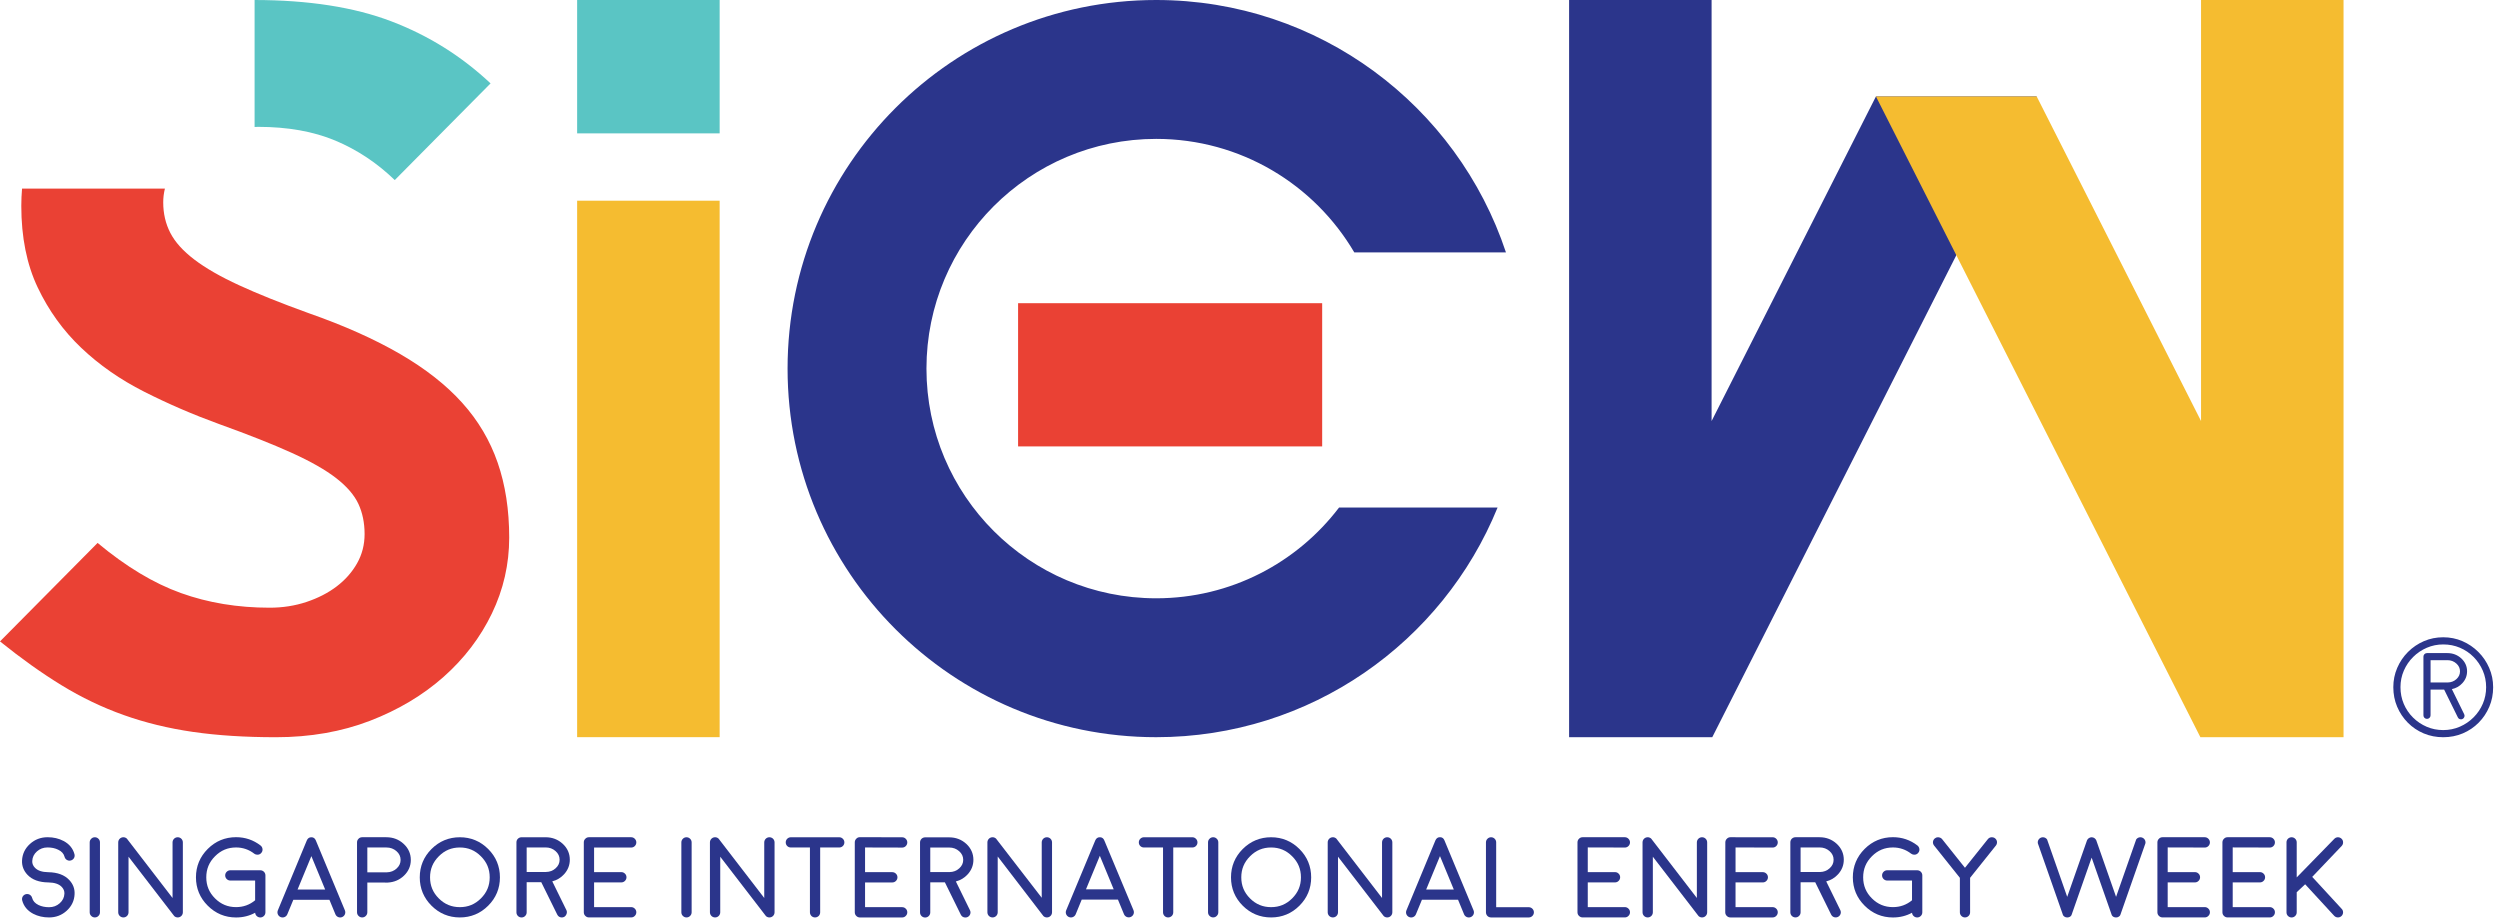 <svg width="252" height="93" viewBox="0 0 252 93" fill="none" xmlns="http://www.w3.org/2000/svg">
  <path d="M133.275 30.562H102.623V44.998H133.275V30.562Z" fill="#EA4134"/>
  <path d="M134.976 51.161C130.749 56.718 124.066 60.308 116.543 60.308C103.753 60.308 93.387 49.944 93.387 37.155C93.387 24.367 103.752 14 116.543 14C125.057 14 132.491 18.598 136.514 25.444H151.801C146.893 10.663 132.967 0 116.542 0C96.021 0 79.387 16.634 79.387 37.155C79.387 57.675 96.021 74.309 116.542 74.309C132.104 74.309 145.426 64.735 150.956 51.16H134.976L134.976 51.161Z" fill="#2B358B"/>
  <path d="M172.597 74.309L205.299 9.726H189.094L172.529 42.442V0H158.165V74.309H172.597Z" fill="#2B358B"/>
  <path d="M221.798 74.309L189.096 9.726H205.3L221.865 42.442V0H236.229V74.309H221.798Z" fill="#F5BC30"/>
  <path d="M25.663 12.801C25.783 12.798 25.9 12.787 26.021 12.787C29.002 12.787 31.595 13.25 33.801 14.172C36.006 15.098 38.005 16.423 39.792 18.151L49.449 8.406C46.529 5.663 43.19 3.575 39.434 2.145C35.699 0.724 31.109 0.008 25.663 0V12.801Z" fill="#5AC5C4"/>
  <path d="M50.164 46.636C49.39 44.401 48.198 42.387 46.587 40.6C44.978 38.811 42.891 37.172 40.328 35.682C37.764 34.193 34.694 32.82 31.119 31.568C28.316 30.556 25.976 29.618 24.099 28.752C22.221 27.888 20.715 27.024 19.582 26.158C18.449 25.295 17.645 24.402 17.169 23.476C16.692 22.552 16.453 21.524 16.453 20.391C16.453 19.922 16.512 19.464 16.622 19.014H2.222C2.176 19.585 2.147 20.161 2.147 20.749C2.147 23.908 2.697 26.652 3.8 28.976C4.904 31.301 6.363 33.327 8.183 35.056C10 36.786 12.116 38.261 14.531 39.483C16.946 40.706 19.463 41.792 22.087 42.746C25.067 43.817 27.512 44.789 29.42 45.652C31.326 46.517 32.818 47.367 33.891 48.2C34.965 49.035 35.708 49.898 36.127 50.793C36.541 51.688 36.751 52.703 36.751 53.835C36.751 54.908 36.498 55.89 35.992 56.785C35.485 57.68 34.799 58.454 33.936 59.111C33.07 59.768 32.058 60.288 30.895 60.676C29.733 61.063 28.495 61.256 27.186 61.256C23.966 61.256 20.984 60.766 18.243 59.781C15.5 58.799 12.7 57.114 9.837 54.727L0 64.654C2.147 66.382 4.217 67.858 6.215 69.08C8.212 70.303 10.296 71.303 12.473 72.077C14.648 72.853 16.974 73.418 19.448 73.777C21.921 74.134 24.708 74.312 27.809 74.312C31.267 74.312 34.427 73.758 37.289 72.659C40.149 71.555 42.622 70.08 44.711 68.231C46.796 66.382 48.421 64.251 49.584 61.835C50.746 59.424 51.328 56.873 51.328 54.191C51.328 51.389 50.939 48.871 50.164 46.636Z" fill="#EA4134"/>
  <path d="M72.541 0H58.175V13.444H72.541V0Z" fill="#5AC5C4"/>
  <path d="M72.54 74.306V73.039V20.23H58.175V73.039V74.306H72.54Z" fill="#F5BC30"/>
  <path d="M4.797 85.423C5.198 85.423 5.557 85.499 5.866 85.652C6.218 85.818 6.428 86.054 6.509 86.37C6.544 86.505 6.626 86.614 6.741 86.68C6.821 86.73 6.907 86.756 6.998 86.756C7.045 86.756 7.093 86.748 7.136 86.736C7.271 86.702 7.38 86.62 7.455 86.499C7.523 86.382 7.542 86.247 7.508 86.11C7.354 85.525 6.982 85.071 6.402 84.768C5.933 84.519 5.393 84.392 4.798 84.392C4.11 84.392 3.512 84.62 3.02 85.069C2.521 85.52 2.252 86.083 2.221 86.74C2.197 87.283 2.381 87.767 2.767 88.176C3.239 88.678 3.94 88.939 4.88 88.949C5.502 88.959 5.953 89.112 6.226 89.404C6.417 89.604 6.505 89.826 6.493 90.082C6.474 90.464 6.321 90.78 6.022 91.046C5.721 91.314 5.369 91.447 4.947 91.447C4.546 91.447 4.187 91.372 3.88 91.225C3.528 91.053 3.317 90.816 3.235 90.499C3.201 90.37 3.121 90.263 2.995 90.183C2.913 90.139 2.827 90.117 2.74 90.117L2.634 90.127L2.61 90.133C2.475 90.166 2.365 90.247 2.286 90.374C2.219 90.498 2.203 90.631 2.237 90.76C2.39 91.345 2.762 91.798 3.344 92.107C3.813 92.353 4.352 92.478 4.947 92.478C5.634 92.478 6.233 92.249 6.725 91.8C7.224 91.346 7.491 90.784 7.518 90.131C7.546 89.588 7.364 89.106 6.976 88.699C6.504 88.197 5.804 87.933 4.863 87.918C4.244 87.91 3.791 87.757 3.518 87.465C3.326 87.265 3.239 87.043 3.251 86.79C3.269 86.407 3.423 86.089 3.722 85.823C4.023 85.555 4.374 85.422 4.797 85.422L4.797 85.423Z" fill="#2B358B"/>
  <path d="M9.56 84.395C9.416 84.395 9.287 84.45 9.199 84.545C9.095 84.643 9.041 84.771 9.041 84.915V91.959C9.041 92.102 9.095 92.229 9.191 92.319C9.288 92.422 9.415 92.478 9.559 92.478C9.703 92.478 9.831 92.422 9.92 92.327C10.024 92.229 10.077 92.102 10.077 91.959V84.915C10.077 84.771 10.023 84.643 9.928 84.553C9.831 84.45 9.703 84.395 9.559 84.395H9.56Z" fill="#2B358B"/>
  <path d="M69.199 84.395C69.055 84.395 68.927 84.45 68.838 84.545C68.734 84.643 68.681 84.771 68.681 84.915V91.959C68.681 92.102 68.735 92.229 68.83 92.319C68.928 92.422 69.055 92.478 69.199 92.478C69.343 92.478 69.471 92.422 69.56 92.327C69.663 92.229 69.717 92.102 69.717 91.959V84.915C69.717 84.771 69.663 84.643 69.568 84.553C69.471 84.45 69.343 84.395 69.199 84.395Z" fill="#2B358B"/>
  <path d="M84.593 84.395H79.72C79.579 84.395 79.451 84.45 79.35 84.549C79.253 84.647 79.202 84.773 79.202 84.914C79.202 85.055 79.253 85.183 79.354 85.282C79.456 85.379 79.579 85.427 79.72 85.427H81.641V91.959C81.641 92.097 81.691 92.223 81.793 92.332C81.894 92.427 82.018 92.478 82.155 92.478C82.293 92.478 82.42 92.427 82.529 92.324C82.624 92.224 82.673 92.097 82.673 91.959V85.427H84.594C84.735 85.427 84.861 85.377 84.955 85.283C85.059 85.185 85.113 85.057 85.113 84.915C85.113 84.773 85.059 84.645 84.963 84.553C84.865 84.45 84.737 84.395 84.594 84.395H84.593Z" fill="#2B358B"/>
  <path d="M90.937 85.437C91.078 85.437 91.203 85.384 91.3 85.287C91.401 85.186 91.455 85.058 91.455 84.917C91.455 84.78 91.402 84.654 91.305 84.556C91.207 84.452 91.079 84.398 90.938 84.398L86.665 84.388C86.532 84.388 86.41 84.442 86.319 84.538C86.216 84.636 86.162 84.763 86.162 84.907V91.961C86.162 92.105 86.217 92.233 86.312 92.323C86.41 92.426 86.537 92.48 86.68 92.48H90.937C91.079 92.48 91.207 92.425 91.296 92.329C91.401 92.231 91.455 92.103 91.455 91.961C91.455 91.819 91.401 91.691 91.305 91.6C91.207 91.496 91.079 91.442 90.937 91.442H87.198V88.951H89.944C90.087 88.951 90.214 88.896 90.306 88.801C90.409 88.703 90.463 88.575 90.463 88.433C90.463 88.289 90.408 88.162 90.313 88.072C90.214 87.968 90.087 87.914 89.944 87.914H87.198V85.426L90.937 85.436V85.437Z" fill="#2B358B"/>
  <path d="M63.623 85.433C63.763 85.433 63.889 85.38 63.987 85.283C64.088 85.181 64.141 85.054 64.141 84.913C64.141 84.775 64.088 84.65 63.991 84.552C63.892 84.448 63.765 84.393 63.623 84.393H59.351C59.218 84.393 59.096 84.448 59.004 84.544C58.902 84.641 58.848 84.758 58.848 84.902V91.957C58.848 92.101 58.902 92.228 58.997 92.318C59.096 92.422 59.223 92.476 59.366 92.476H63.623C63.765 92.476 63.892 92.421 63.983 92.325C64.087 92.226 64.141 92.099 64.141 91.957C64.141 91.814 64.086 91.687 63.991 91.595C63.892 91.492 63.765 91.437 63.623 91.437H59.884V88.946H62.63C62.772 88.946 62.9 88.892 62.991 88.797C63.095 88.699 63.149 88.571 63.149 88.429C63.149 88.285 63.094 88.157 62.999 88.067C62.9 87.964 62.773 87.91 62.63 87.91H59.884V85.43L63.623 85.431V85.433Z" fill="#2B358B"/>
  <path d="M38.952 84.392H36.508C36.364 84.392 36.237 84.445 36.147 84.54C36.043 84.638 35.988 84.766 35.988 84.91V91.96C35.988 92.102 36.043 92.229 36.138 92.321C36.237 92.425 36.364 92.478 36.507 92.478C36.65 92.478 36.777 92.424 36.868 92.328C36.972 92.229 37.027 92.102 37.027 91.96V88.962L38.758 88.96L38.812 88.963L38.975 88.966L39.04 88.965L39.092 88.963C39.731 88.927 40.281 88.691 40.73 88.257C41.182 87.818 41.411 87.286 41.411 86.681C41.411 86.05 41.168 85.505 40.689 85.063C40.21 84.618 39.625 84.394 38.951 84.394L38.952 84.392ZM37.027 85.427H38.952C39.353 85.427 39.685 85.551 39.969 85.803C40.246 86.047 40.38 86.334 40.38 86.68C40.38 87.017 40.248 87.301 39.978 87.547C39.705 87.794 39.383 87.92 38.996 87.93H37.028L37.027 85.427Z" fill="#2B358B"/>
  <path d="M46.353 84.395C45.243 84.395 44.282 84.794 43.496 85.58C42.711 86.364 42.312 87.326 42.312 88.438C42.312 89.549 42.711 90.511 43.496 91.294C44.282 92.08 45.243 92.478 46.353 92.478C47.462 92.478 48.423 92.08 49.209 91.294C49.995 90.51 50.393 89.548 50.393 88.438C50.393 87.327 49.995 86.364 49.209 85.58C48.423 84.795 47.462 84.395 46.353 84.395ZM46.353 91.44C45.516 91.44 44.821 91.151 44.229 90.559C43.637 89.968 43.349 89.273 43.349 88.437C43.349 87.6 43.637 86.907 44.231 86.314C44.822 85.717 45.517 85.427 46.353 85.427C47.19 85.427 47.883 85.717 48.477 86.314C49.072 86.906 49.362 87.602 49.362 88.437C49.362 89.271 49.072 89.967 48.477 90.559C47.884 91.151 47.189 91.44 46.353 91.44Z" fill="#2B358B"/>
  <path d="M26.236 87.722H23.223C23.082 87.722 22.954 87.775 22.857 87.872C22.754 87.97 22.699 88.098 22.699 88.24C22.699 88.382 22.752 88.51 22.857 88.613C22.96 88.71 23.083 88.759 23.223 88.759H25.717V90.748C25.171 91.204 24.526 91.437 23.797 91.437C22.96 91.437 22.267 91.148 21.673 90.556C21.081 89.965 20.793 89.27 20.793 88.434C20.793 87.597 21.081 86.903 21.675 86.31C22.267 85.715 22.962 85.424 23.797 85.424C24.475 85.424 25.091 85.635 25.631 86.052C25.72 86.118 25.818 86.152 25.98 86.152H26.007C26.149 86.137 26.27 86.067 26.352 85.957C26.445 85.844 26.481 85.706 26.459 85.567C26.442 85.432 26.374 85.313 26.26 85.223C25.54 84.669 24.712 84.388 23.797 84.388C22.687 84.388 21.725 84.786 20.941 85.572C20.152 86.36 19.752 87.324 19.752 88.434C19.752 89.545 20.151 90.508 20.939 91.291C21.726 92.08 22.686 92.481 23.797 92.481C24.494 92.481 25.139 92.321 25.719 92.004C25.729 92.127 25.779 92.237 25.867 92.326C25.968 92.426 26.096 92.48 26.237 92.48C26.378 92.48 26.505 92.425 26.606 92.326C26.703 92.228 26.755 92.102 26.755 91.961V88.24C26.755 88.1 26.703 87.974 26.606 87.876C26.505 87.775 26.378 87.723 26.237 87.723L26.236 87.722Z" fill="#2B358B"/>
  <path d="M57.437 86.661C57.437 86.034 57.196 85.493 56.719 85.052C56.243 84.616 55.665 84.395 54.999 84.395H52.57C52.435 84.395 52.31 84.445 52.206 84.543C52.108 84.641 52.057 84.767 52.057 84.908V91.967C52.057 92.102 52.106 92.227 52.209 92.334C52.309 92.429 52.433 92.48 52.57 92.48C52.712 92.48 52.838 92.429 52.934 92.331C53.035 92.23 53.088 92.105 53.088 91.967V88.926H54.56L56.17 92.191C56.26 92.376 56.424 92.48 56.632 92.48C56.712 92.48 56.788 92.461 56.858 92.427C56.982 92.366 57.063 92.25 57.111 92.118C57.156 91.986 57.154 91.864 57.093 91.74L55.669 88.84C56.132 88.721 56.528 88.485 56.849 88.135C57.24 87.712 57.437 87.216 57.437 86.661ZM56.012 87.519C55.743 87.764 55.423 87.889 55.036 87.895H53.088V85.422H54.998C55.395 85.422 55.723 85.544 56.004 85.795C56.276 86.038 56.409 86.321 56.409 86.662C56.409 86.995 56.279 87.277 56.011 87.519L56.012 87.519Z" fill="#2B358B"/>
  <path d="M222.241 85.433C222.382 85.433 222.507 85.38 222.605 85.283C222.706 85.181 222.759 85.054 222.759 84.913C222.759 84.775 222.705 84.65 222.609 84.552C222.51 84.448 222.383 84.393 222.241 84.393H217.969C217.836 84.393 217.714 84.448 217.623 84.544C217.52 84.641 217.466 84.768 217.466 84.912V91.957C217.466 92.101 217.52 92.228 217.615 92.318C217.714 92.422 217.841 92.476 217.984 92.476H222.241C222.383 92.476 222.51 92.421 222.601 92.325C222.705 92.226 222.76 92.099 222.76 91.957C222.76 91.814 222.705 91.687 222.609 91.595C222.511 91.492 222.384 91.437 222.241 91.437H218.503V88.946H221.249C221.392 88.946 221.519 88.892 221.61 88.797C221.714 88.699 221.768 88.571 221.768 88.429C221.768 88.285 221.713 88.157 221.618 88.067C221.52 87.964 221.392 87.91 221.249 87.91H218.504V85.421L222.242 85.431L222.241 85.433Z" fill="#2B358B"/>
  <path d="M185.855 86.663C185.855 86.035 185.614 85.493 185.136 85.051C184.66 84.615 184.08 84.393 183.413 84.393H180.981C180.845 84.393 180.72 84.443 180.616 84.541C180.519 84.639 180.467 84.766 180.467 84.906V91.963C180.467 92.097 180.517 92.222 180.619 92.329C180.719 92.424 180.844 92.476 180.981 92.476C181.123 92.476 181.249 92.424 181.345 92.326C181.446 92.226 181.5 92.1 181.5 91.963V88.931H182.974L184.578 92.187C184.668 92.372 184.832 92.476 185.04 92.476C185.121 92.476 185.198 92.457 185.267 92.423C185.391 92.362 185.481 92.26 185.528 92.127C185.573 91.995 185.564 91.859 185.501 91.735L184.084 88.845C184.547 88.726 184.944 88.489 185.265 88.138C185.656 87.715 185.854 87.218 185.854 86.662L185.855 86.663ZM184.428 87.522C184.159 87.769 183.838 87.893 183.451 87.899H181.5V85.422H183.413C183.811 85.422 184.139 85.544 184.421 85.795C184.694 86.038 184.827 86.322 184.827 86.663C184.827 86.997 184.697 87.279 184.428 87.522Z" fill="#2B358B"/>
  <path d="M178.681 85.434C178.822 85.434 178.947 85.382 179.045 85.285C179.146 85.183 179.199 85.056 179.199 84.915C179.199 84.777 179.146 84.652 179.049 84.553C178.951 84.45 178.823 84.395 178.681 84.395L174.416 84.393C174.283 84.393 174.161 84.448 174.07 84.544C173.967 84.641 173.913 84.768 173.913 84.912L173.905 91.959C173.905 92.103 173.96 92.23 174.055 92.32C174.153 92.424 174.281 92.478 174.423 92.478H178.68C178.823 92.478 178.95 92.423 179.041 92.327C179.145 92.228 179.199 92.101 179.199 91.959C179.199 91.817 179.145 91.689 179.049 91.597C178.951 91.494 178.823 91.439 178.681 91.439H174.942V88.948H177.688C177.831 88.948 177.958 88.894 178.05 88.799C178.153 88.701 178.208 88.573 178.208 88.431C178.208 88.287 178.153 88.159 178.058 88.069C177.959 87.966 177.832 87.912 177.689 87.912H174.943V85.423L178.681 85.433L178.681 85.434Z" fill="#2B358B"/>
  <path d="M193.25 87.722H190.237C190.095 87.722 189.967 87.775 189.871 87.872C189.767 87.97 189.713 88.098 189.713 88.24C189.713 88.382 189.766 88.51 189.871 88.613C189.973 88.71 190.097 88.759 190.237 88.759H192.731V90.748C192.185 91.204 191.539 91.437 190.81 91.437C189.974 91.437 189.28 91.148 188.687 90.556C188.095 89.965 187.807 89.27 187.807 88.434C187.807 87.597 188.095 86.903 188.688 86.31C189.28 85.715 189.975 85.424 190.811 85.424C191.489 85.424 192.105 85.635 192.645 86.052C192.734 86.118 192.832 86.152 192.993 86.152H193.021C193.164 86.137 193.284 86.067 193.366 85.957C193.459 85.844 193.495 85.706 193.473 85.567C193.455 85.432 193.387 85.313 193.274 85.223C192.554 84.669 191.725 84.388 190.811 84.388C189.701 84.388 188.739 84.786 187.954 85.572C187.166 86.36 186.766 87.324 186.766 88.434C186.766 89.545 187.165 90.508 187.954 91.291C188.74 92.08 189.701 92.481 190.812 92.481C191.509 92.481 192.154 92.321 192.734 92.004C192.743 92.127 192.793 92.237 192.881 92.326C192.982 92.426 193.11 92.48 193.251 92.48C193.392 92.48 193.52 92.425 193.62 92.326C193.718 92.228 193.769 92.102 193.769 91.961V88.24C193.769 88.1 193.718 87.974 193.62 87.876C193.52 87.775 193.392 87.723 193.251 87.723L193.25 87.722Z" fill="#2B358B"/>
  <path d="M228.796 85.433C228.937 85.433 229.062 85.38 229.159 85.283C229.261 85.181 229.313 85.054 229.313 84.913C229.313 84.775 229.261 84.65 229.164 84.552C229.065 84.448 228.938 84.393 228.796 84.393H224.524C224.39 84.393 224.267 84.448 224.178 84.544C224.074 84.641 224.02 84.768 224.02 84.912V91.957C224.02 92.101 224.074 92.228 224.169 92.318C224.267 92.422 224.395 92.476 224.539 92.476H228.796C228.939 92.476 229.065 92.421 229.155 92.325C229.259 92.226 229.313 92.099 229.313 91.957C229.313 91.814 229.258 91.687 229.163 91.595C229.065 91.492 228.937 91.437 228.795 91.437H225.057V88.946H227.802C227.945 88.946 228.072 88.892 228.164 88.797C228.268 88.699 228.322 88.571 228.322 88.429C228.322 88.285 228.266 88.157 228.172 88.067C228.073 87.964 227.945 87.91 227.803 87.91H225.057V85.421L228.796 85.431V85.433Z" fill="#2B358B"/>
  <path d="M200.747 84.395C200.739 84.395 200.732 84.397 200.725 84.397C200.586 84.409 200.464 84.475 200.375 84.587L198.068 87.473L195.767 84.587C195.676 84.475 195.553 84.409 195.352 84.393C195.238 84.393 195.133 84.43 195.04 84.504C194.929 84.592 194.861 84.711 194.842 84.856C194.832 84.994 194.87 85.123 194.955 85.23L197.555 88.484V91.959C197.555 92.1 197.606 92.225 197.703 92.323C197.804 92.424 197.93 92.478 198.068 92.478C198.209 92.478 198.337 92.423 198.439 92.321C198.536 92.224 198.586 92.1 198.586 91.959V88.484L201.187 85.23C201.271 85.123 201.309 84.994 201.297 84.847C201.28 84.711 201.214 84.592 201.101 84.502C201.012 84.433 200.911 84.395 200.747 84.395L200.747 84.395Z" fill="#2B358B"/>
  <path d="M163.785 85.433C163.925 85.433 164.051 85.38 164.149 85.283C164.25 85.181 164.304 85.054 164.304 84.913C164.304 84.775 164.249 84.65 164.153 84.552C164.054 84.448 163.927 84.393 163.786 84.393H159.512C159.38 84.393 159.258 84.448 159.166 84.544C159.064 84.641 159.01 84.768 159.01 84.912V91.957C159.01 92.101 159.064 92.228 159.159 92.318C159.258 92.422 159.385 92.476 159.527 92.476H163.784C163.927 92.476 164.054 92.421 164.145 92.325C164.249 92.226 164.304 92.099 164.304 91.957C164.304 91.814 164.249 91.687 164.153 91.595C164.054 91.492 163.927 91.437 163.785 91.437H160.047V88.946H162.792C162.934 88.946 163.062 88.892 163.153 88.797C163.257 88.699 163.311 88.571 163.311 88.429C163.311 88.285 163.256 88.157 163.161 88.067C163.063 87.964 162.936 87.91 162.792 87.91H160.047V85.421L163.785 85.431V85.433Z" fill="#2B358B"/>
  <path d="M236.038 91.609L233.072 88.389L236.045 85.269C236.14 85.165 236.188 85.037 236.183 84.903C236.183 84.762 236.128 84.637 236.025 84.54C235.924 84.445 235.798 84.395 235.651 84.395H235.651C235.514 84.401 235.392 84.457 235.296 84.558L231.509 88.442V84.91C231.509 84.772 231.456 84.645 231.355 84.545C231.258 84.447 231.132 84.395 230.99 84.395C230.855 84.395 230.73 84.447 230.623 84.548C230.526 84.65 230.479 84.771 230.479 84.91V91.962C230.479 92.104 230.528 92.23 230.626 92.327C230.727 92.428 230.853 92.481 230.99 92.481C231.134 92.481 231.261 92.426 231.352 92.331C231.456 92.233 231.509 92.106 231.509 91.961V89.934L232.359 89.135L235.295 92.323C235.396 92.423 235.524 92.477 235.665 92.477C235.801 92.477 235.922 92.428 236.02 92.338C236.122 92.241 236.178 92.115 236.183 91.968C236.183 91.825 236.131 91.7 236.038 91.609V91.609Z" fill="#2B358B"/>
  <path d="M120.184 84.395H115.311C115.17 84.395 115.042 84.45 114.941 84.549C114.843 84.647 114.793 84.773 114.793 84.914C114.793 85.055 114.844 85.183 114.945 85.282C115.047 85.379 115.17 85.427 115.312 85.427H117.233V91.959C117.233 92.097 117.282 92.223 117.385 92.332C117.485 92.427 117.609 92.478 117.746 92.478C117.885 92.478 118.012 92.427 118.121 92.324C118.215 92.224 118.264 92.097 118.264 91.959V85.427H120.185C120.327 85.427 120.453 85.377 120.546 85.283C120.65 85.185 120.705 85.057 120.705 84.915C120.705 84.773 120.65 84.645 120.554 84.553C120.456 84.45 120.329 84.395 120.186 84.395H120.184Z" fill="#2B358B"/>
  <path d="M98.119 86.67C98.119 86.043 97.877 85.502 97.402 85.061C96.925 84.625 96.347 84.405 95.68 84.405H93.253C93.117 84.405 92.992 84.454 92.889 84.552C92.791 84.651 92.739 84.776 92.739 84.917V91.973C92.739 92.108 92.788 92.233 92.891 92.34C92.992 92.435 93.116 92.486 93.253 92.486C93.394 92.486 93.52 92.435 93.617 92.337C93.718 92.237 93.771 92.111 93.771 91.973V88.936H95.243L96.849 92.198C96.939 92.383 97.103 92.486 97.311 92.486C97.391 92.486 97.468 92.468 97.538 92.434C97.662 92.373 97.752 92.271 97.798 92.139C97.844 92.007 97.834 91.871 97.771 91.747L96.352 88.851C96.813 88.732 97.21 88.496 97.531 88.145C97.921 87.723 98.119 87.227 98.119 86.672V86.67ZM96.694 87.528C96.427 87.774 96.106 87.898 95.719 87.905H93.771V85.431H95.68C96.078 85.431 96.406 85.553 96.687 85.805C96.959 86.047 97.092 86.331 97.092 86.671C97.092 87.004 96.962 87.286 96.694 87.529L96.694 87.528Z" fill="#2B358B"/>
  <path d="M154.098 91.446H150.815V84.913C150.815 84.774 150.764 84.648 150.667 84.549C150.566 84.448 150.44 84.395 150.302 84.395C150.161 84.395 150.033 84.448 149.934 84.549C149.836 84.647 149.784 84.773 149.784 84.913V91.959C149.784 92.098 149.834 92.224 149.936 92.333C150.037 92.428 150.163 92.479 150.302 92.479H154.099C154.239 92.479 154.365 92.426 154.463 92.329C154.564 92.228 154.617 92.1 154.617 91.959C154.617 91.822 154.564 91.696 154.461 91.595C154.364 91.498 154.238 91.447 154.099 91.447L154.098 91.446Z" fill="#2B358B"/>
  <path d="M122.287 84.393C122.143 84.393 122.014 84.448 121.926 84.543C121.822 84.641 121.769 84.769 121.769 84.913V91.957C121.769 92.1 121.823 92.227 121.918 92.317C122.016 92.42 122.143 92.476 122.287 92.476C122.431 92.476 122.558 92.42 122.648 92.325C122.751 92.227 122.805 92.1 122.805 91.957V84.913C122.805 84.769 122.751 84.641 122.656 84.552C122.559 84.448 122.431 84.393 122.287 84.393Z" fill="#2B358B"/>
  <path d="M128.126 84.395C127.016 84.395 126.055 84.794 125.268 85.58C124.483 86.364 124.085 87.326 124.085 88.438C124.085 89.549 124.483 90.511 125.268 91.294C126.055 92.08 127.016 92.478 128.126 92.478C129.236 92.478 130.197 92.08 130.983 91.294C131.768 90.51 132.166 89.548 132.166 88.438C132.166 87.327 131.768 86.364 130.983 85.58C130.196 84.795 129.235 84.395 128.126 84.395ZM128.126 91.44C127.289 91.44 126.594 91.151 126.002 90.559C125.41 89.968 125.122 89.273 125.122 88.437C125.122 87.6 125.41 86.907 126.004 86.314C126.596 85.717 127.29 85.427 128.126 85.427C128.963 85.427 129.656 85.717 130.25 86.314C130.845 86.906 131.135 87.602 131.135 88.437C131.135 89.271 130.845 89.967 130.25 90.559C129.657 91.151 128.963 91.44 128.126 91.44H128.126Z" fill="#2B358B"/>
  <path d="M34.767 91.765L31.834 84.712C31.75 84.507 31.595 84.39 31.386 84.396C31.177 84.39 31.013 84.507 30.928 84.712L28.006 91.765C27.897 92.029 28.022 92.332 28.287 92.441C28.551 92.55 28.853 92.425 28.962 92.161L29.568 90.697H33.205L33.81 92.161C33.919 92.425 34.222 92.55 34.486 92.441C34.751 92.332 34.875 92.03 34.767 91.766V91.765ZM29.995 89.662L31.386 86.299L32.776 89.662H29.995Z" fill="#2B358B"/>
  <path d="M148.535 91.766L145.599 84.706C145.515 84.501 145.36 84.384 145.15 84.39C144.942 84.384 144.776 84.501 144.692 84.706L141.767 91.766C141.657 92.03 141.783 92.333 142.048 92.442C142.312 92.551 142.615 92.426 142.725 92.161L143.331 90.695H146.971L147.577 92.161C147.686 92.425 147.989 92.551 148.254 92.441C148.519 92.332 148.644 92.03 148.535 91.766ZM143.759 89.662L145.15 86.295L146.543 89.662H143.759Z" fill="#2B358B"/>
  <path d="M114.258 91.753L111.313 84.711C111.228 84.506 111.073 84.388 110.864 84.394C110.654 84.388 110.489 84.506 110.404 84.711L107.471 91.76C107.36 92.026 107.487 92.33 107.752 92.439C108.017 92.549 108.32 92.423 108.431 92.157L109.038 90.68H112.689L113.297 92.15C113.407 92.416 113.71 92.542 113.975 92.431C114.241 92.323 114.367 92.019 114.257 91.754L114.258 91.753ZM109.468 89.643L110.864 86.266L112.261 89.643H109.468H109.468Z" fill="#2B358B"/>
  <path d="M17.914 84.394C17.625 84.394 17.393 84.627 17.393 84.913V90.517L12.789 84.534C12.697 84.448 12.575 84.393 12.438 84.393C12.149 84.393 11.917 84.626 11.917 84.912V91.96C11.917 92.248 12.149 92.478 12.438 92.478C12.723 92.478 12.955 92.248 12.956 91.96V86.357L17.566 92.343C17.658 92.426 17.779 92.478 17.914 92.478C18.2 92.478 18.432 92.248 18.432 91.96V84.912C18.432 84.625 18.2 84.394 17.914 84.394Z" fill="#2B358B"/>
  <path d="M77.557 84.394C77.269 84.394 77.036 84.627 77.036 84.913V90.517L72.433 84.534C72.341 84.448 72.218 84.393 72.081 84.393C71.793 84.393 71.561 84.626 71.561 84.912V91.96C71.561 92.248 71.793 92.478 72.081 92.478C72.367 92.478 72.599 92.248 72.6 91.96V86.357L77.209 92.343C77.301 92.426 77.423 92.478 77.557 92.478C77.844 92.478 78.075 92.248 78.075 91.96V84.912C78.075 84.625 77.844 84.394 77.557 84.394Z" fill="#2B358B"/>
  <path d="M105.527 84.394C105.239 84.394 105.006 84.627 105.006 84.913V90.495L100.403 84.534C100.31 84.448 100.188 84.393 100.051 84.393C99.763 84.393 99.53 84.626 99.53 84.912V91.959C99.53 92.247 99.763 92.478 100.051 92.478C100.337 92.478 100.569 92.247 100.569 91.959V86.335L105.179 92.343C105.271 92.426 105.393 92.478 105.527 92.478C105.814 92.478 106.045 92.247 106.045 91.959V84.912C106.045 84.625 105.813 84.394 105.527 84.394Z" fill="#2B358B"/>
  <path d="M139.83 84.394C139.541 84.394 139.309 84.627 139.309 84.913V90.517L134.705 84.534C134.613 84.448 134.491 84.393 134.354 84.393C134.066 84.393 133.833 84.626 133.833 84.912V91.96C133.833 92.248 134.066 92.478 134.354 92.478C134.64 92.478 134.871 92.248 134.872 91.96V86.357L139.482 92.343C139.574 92.426 139.695 92.478 139.83 92.478C140.117 92.478 140.348 92.248 140.348 91.96V84.912C140.348 84.625 140.116 84.394 139.83 84.394Z" fill="#2B358B"/>
  <path d="M171.565 84.394C171.277 84.394 171.044 84.627 171.044 84.913V90.517L166.441 84.534C166.348 84.448 166.226 84.393 166.089 84.393C165.801 84.393 165.568 84.626 165.568 84.912V91.96C165.568 92.248 165.801 92.478 166.089 92.478C166.375 92.478 166.607 92.248 166.607 91.96V86.357L171.217 92.343C171.309 92.426 171.431 92.478 171.565 92.478C171.852 92.478 172.083 92.248 172.083 91.96V84.912C172.083 84.625 171.851 84.394 171.565 84.394Z" fill="#2B358B"/>
  <path d="M215.749 84.395C215.574 84.395 215.422 84.482 215.329 84.614L213.3 90.403L211.299 84.69H211.298C211.216 84.521 211.046 84.401 210.845 84.396C210.845 84.396 210.84 84.396 210.838 84.396C210.835 84.396 210.833 84.396 210.83 84.396C210.63 84.402 210.459 84.522 210.377 84.691H210.376L208.375 90.403L206.346 84.615C206.253 84.483 206.101 84.396 205.926 84.396C205.638 84.396 205.406 84.628 205.406 84.914C205.406 84.949 205.411 84.983 205.418 85.017L207.942 92.22C207.947 92.23 207.952 92.24 207.957 92.25C207.969 92.272 207.983 92.293 207.999 92.313C208.006 92.322 208.013 92.329 208.018 92.335C208.076 92.391 208.147 92.434 208.226 92.458C208.227 92.458 208.229 92.459 208.23 92.46C208.236 92.462 208.242 92.463 208.248 92.464C208.29 92.474 208.335 92.48 208.381 92.48C208.476 92.48 208.563 92.457 208.636 92.416C208.648 92.41 208.659 92.403 208.67 92.396C208.672 92.396 208.672 92.394 208.674 92.394C208.733 92.354 208.779 92.302 208.807 92.243L208.831 92.175L210.837 86.45L212.843 92.175L212.867 92.243C212.895 92.302 212.941 92.354 213 92.394C213.001 92.394 213.002 92.395 213.003 92.396C213.014 92.403 213.025 92.41 213.037 92.416C213.11 92.457 213.199 92.48 213.293 92.48C213.339 92.48 213.383 92.475 213.425 92.464C213.431 92.463 213.437 92.461 213.443 92.46C213.445 92.46 213.446 92.459 213.447 92.458C213.526 92.434 213.597 92.391 213.655 92.335C213.661 92.33 213.668 92.322 213.674 92.313C213.69 92.293 213.704 92.272 213.716 92.25C213.721 92.24 213.726 92.23 213.731 92.22L216.255 85.017C216.261 84.983 216.267 84.949 216.267 84.914C216.267 84.628 216.035 84.396 215.747 84.396L215.749 84.395Z" fill="#2B358B"/>
  <path d="M250.911 67.325C250.646 66.716 250.281 66.18 249.817 65.717C249.354 65.253 248.82 64.891 248.215 64.629C247.61 64.368 246.964 64.237 246.278 64.237C245.583 64.237 244.933 64.368 244.329 64.629C243.724 64.891 243.19 65.253 242.726 65.717C242.263 66.18 241.901 66.716 241.639 67.325C241.378 67.934 241.246 68.582 241.246 69.269C241.246 69.972 241.375 70.629 241.632 71.237C241.89 71.846 242.248 72.382 242.706 72.846C243.165 73.309 243.7 73.669 244.309 73.927C244.918 74.184 245.575 74.312 246.277 74.312C246.98 74.312 247.637 74.184 248.246 73.927C248.855 73.669 249.389 73.309 249.848 72.846C250.307 72.382 250.666 71.846 250.923 71.237C251.181 70.629 251.309 69.972 251.309 69.269C251.309 68.582 251.176 67.934 250.91 67.325H250.911ZM250.268 70.935C250.045 71.454 249.734 71.913 249.335 72.311C248.936 72.71 248.475 73.024 247.952 73.251C247.428 73.478 246.87 73.592 246.278 73.592C245.686 73.592 245.131 73.481 244.612 73.258C244.093 73.035 243.635 72.727 243.235 72.332C242.837 71.937 242.525 71.478 242.302 70.955C242.079 70.432 241.968 69.87 241.968 69.269C241.968 68.677 242.081 68.119 242.309 67.596C242.537 67.073 242.849 66.614 243.249 66.22C243.647 65.824 244.106 65.516 244.625 65.293C245.144 65.07 245.695 64.959 246.278 64.959C246.879 64.959 247.441 65.07 247.964 65.293C248.487 65.516 248.946 65.827 249.341 66.226C249.736 66.625 250.044 67.085 250.267 67.603C250.49 68.123 250.602 68.677 250.602 69.269C250.602 69.861 250.49 70.417 250.267 70.936L250.268 70.935Z" fill="#2B358B"/>
  <path d="M248.682 67.673C248.682 67.165 248.486 66.726 248.099 66.368C247.712 66.013 247.239 65.832 246.695 65.832H244.64C244.544 65.832 244.459 65.866 244.386 65.935C244.317 66.003 244.282 66.089 244.282 66.189V72.106C244.282 72.203 244.316 72.287 244.387 72.362C244.533 72.499 244.758 72.496 244.893 72.36C244.965 72.288 245 72.203 245 72.106V69.513H246.371L247.748 72.308C247.812 72.439 247.923 72.508 248.069 72.508C248.126 72.508 248.178 72.496 248.227 72.472C248.315 72.428 248.375 72.359 248.408 72.266C248.44 72.173 248.434 72.081 248.39 71.993L247.148 69.463C247.566 69.376 247.92 69.176 248.203 68.867C248.52 68.525 248.68 68.122 248.68 67.671L248.682 67.673ZM247.607 68.455C247.368 68.675 247.071 68.789 246.728 68.794H245.002V66.545H246.696C247.046 66.545 247.35 66.658 247.599 66.881C247.847 67.101 247.968 67.36 247.968 67.671C247.968 67.978 247.85 68.234 247.607 68.454V68.455Z" fill="#2B358B"/>
</svg>
